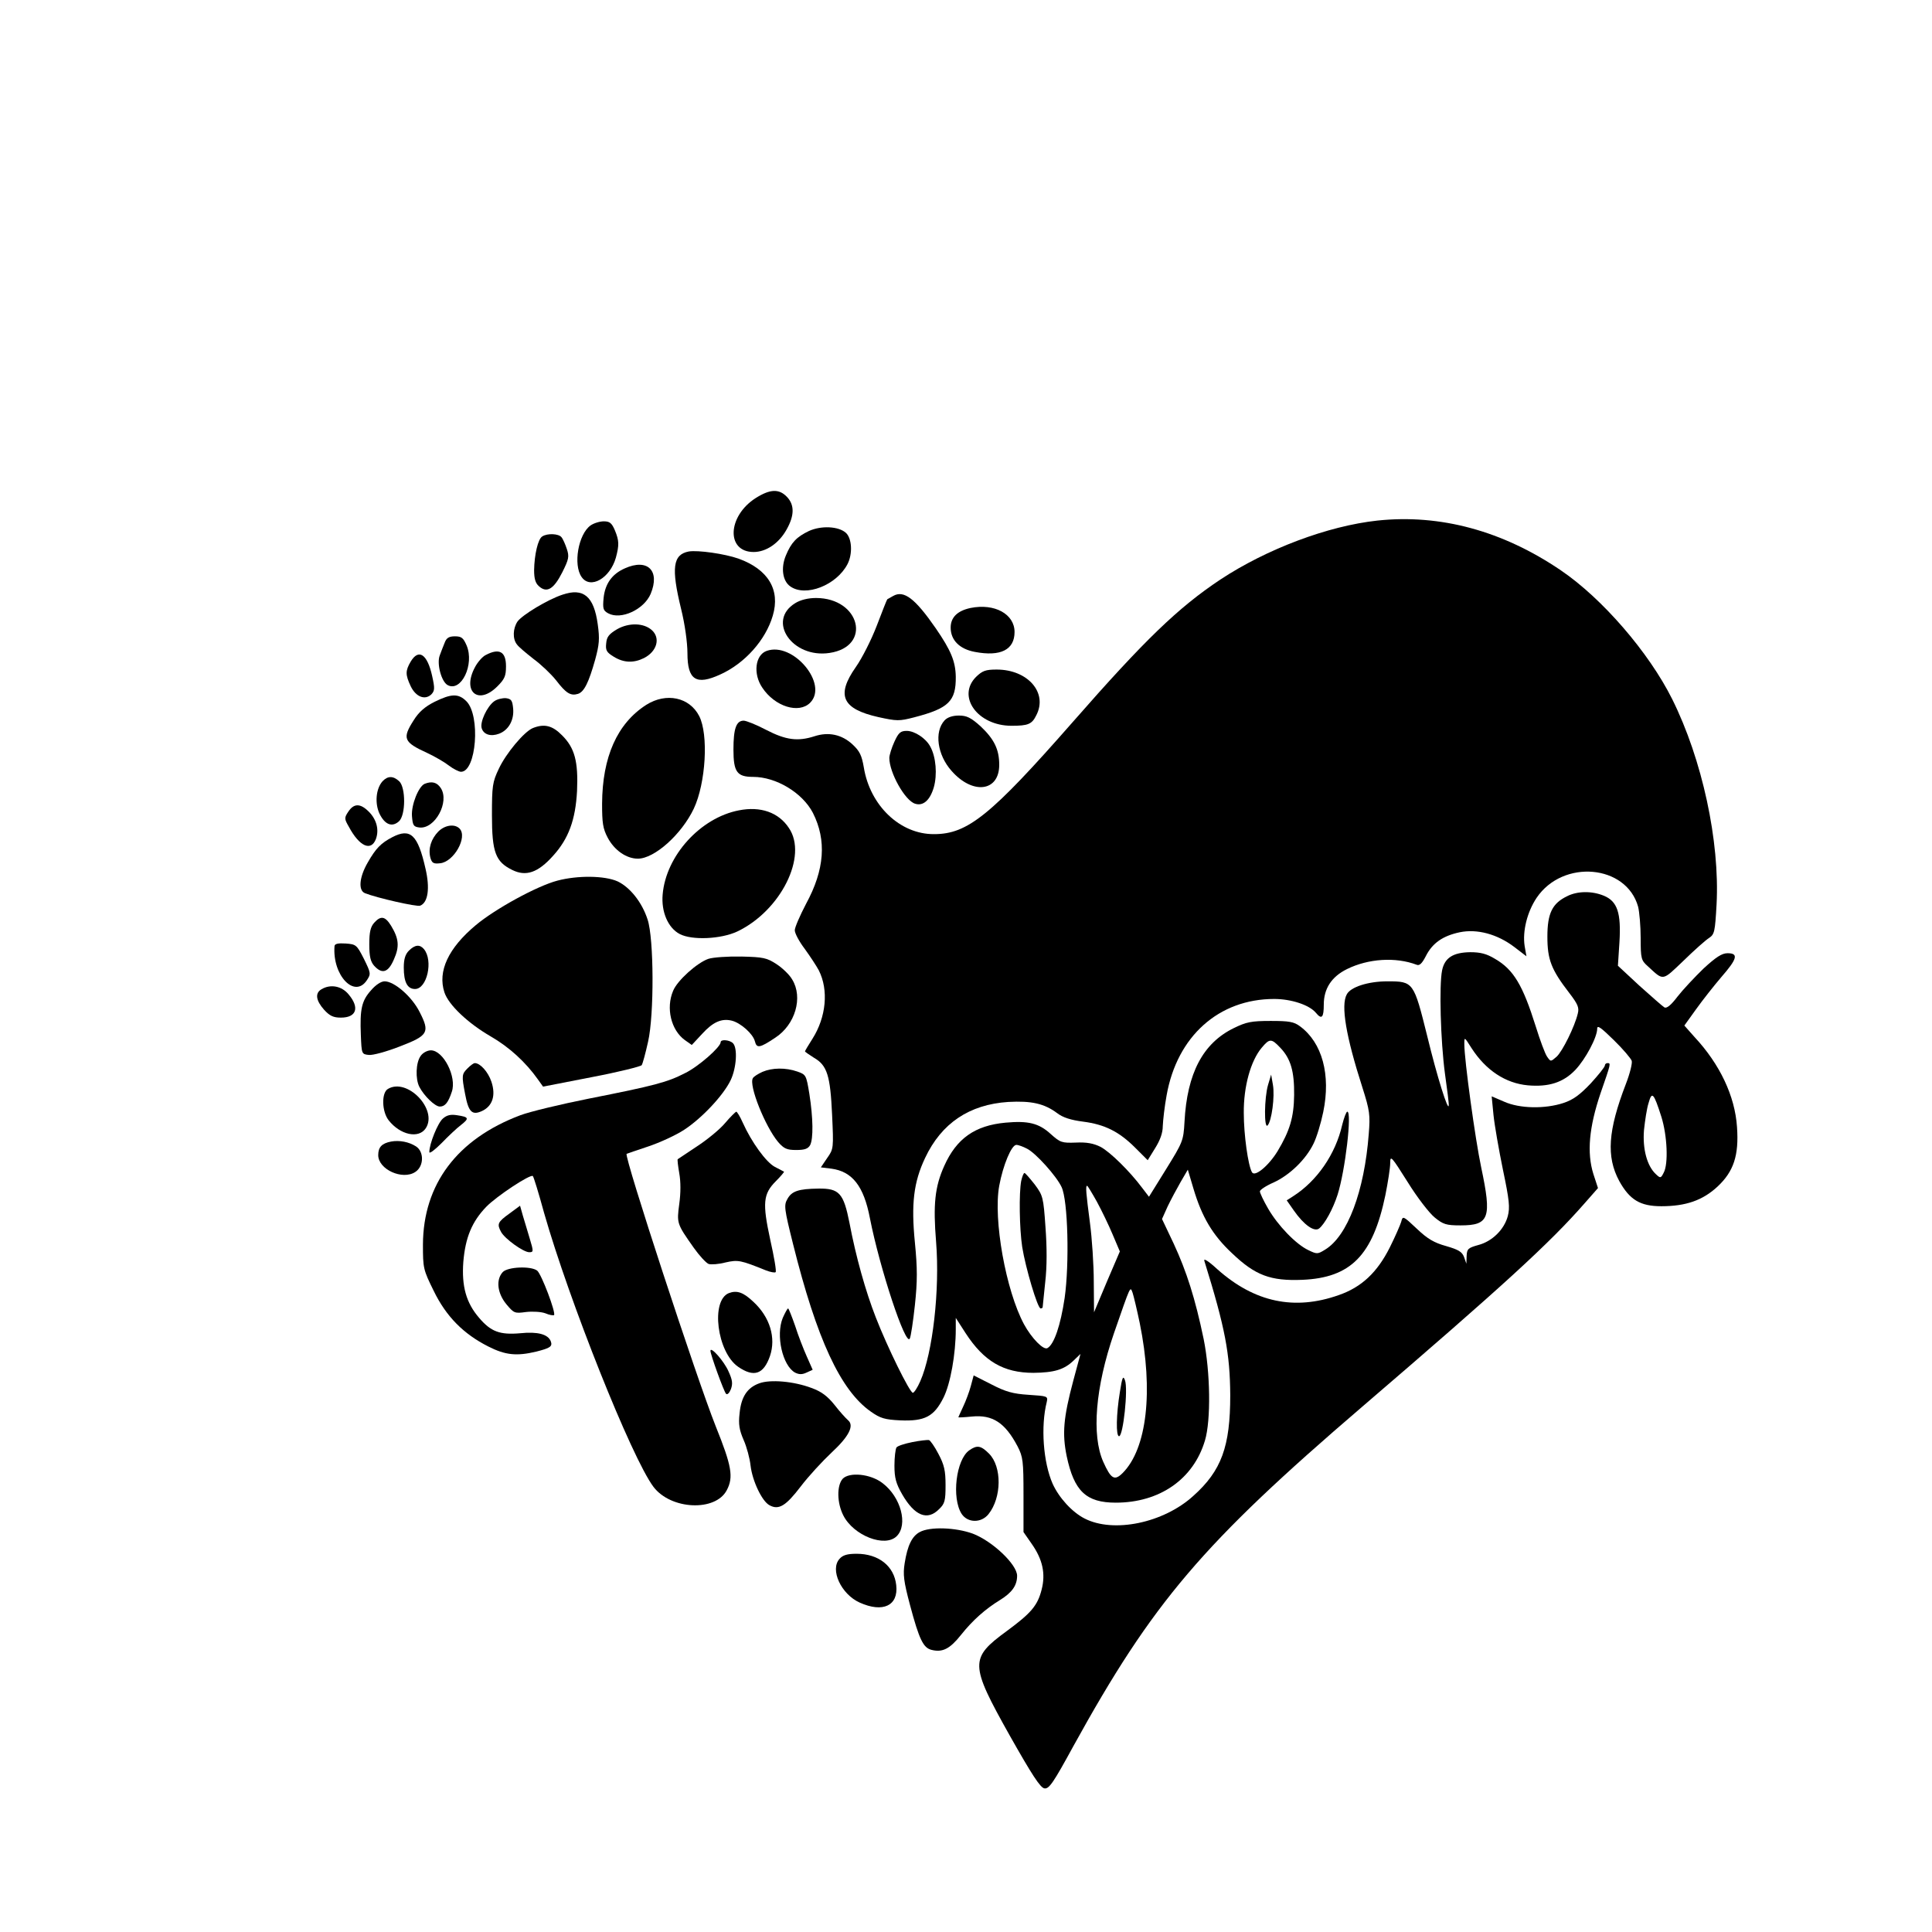 <?xml version="1.0" encoding="UTF-8" standalone="yes"?>
<svg version="1.0" xmlns="http://www.w3.org/2000/svg" width="200mm" height="200mm" viewBox="0 0 756 756" preserveAspectRatio="xMidYMid meet">
  <g transform="translate(0,756) scale(0.1,-0.1)" fill="#000000" stroke="none">
    <path d="M2957 5611 c-111 -71 -116 -211 -8 -211 49 0 99 34 129 88 31 55 31
96 2 127 -31 33 -66 32 -123 -4z"/>
    <path d="M5390 5523 c-194 -21 -433 -111 -615 -231 -165 -110 -295 -235 -577
-557 -322 -367 -412 -439 -543 -439 -133 -1 -251 112 -275 262 -8 46 -16 63
-44 89 -42 39 -94 50 -149 32 -65 -21 -112 -15 -189 25 -38 20 -78 36 -88 36
-29 0 -40 -31 -40 -113 0 -88 14 -107 77 -107 90 0 193 -62 234 -141 54 -107
46 -222 -27 -356 -24 -46 -44 -92 -44 -103 0 -12 17 -44 39 -73 21 -29 46 -67
55 -84 39 -77 29 -183 -25 -268 -16 -25 -29 -47 -29 -49 0 -2 16 -13 35 -25
52 -30 64 -70 71 -223 6 -130 6 -134 -19 -169 l-25 -37 41 -5 c82 -11 127 -68
151 -194 39 -198 140 -503 156 -471 4 7 13 66 20 131 10 94 10 143 0 245 -15
151 -5 236 40 331 64 136 173 209 325 219 91 5 141 -6 192 -44 22 -17 54 -27
101 -33 85 -11 141 -39 204 -102 l49 -49 29 47 c20 32 30 60 30 87 1 23 7 77
15 120 41 231 204 377 421 377 66 0 137 -23 163 -54 23 -28 31 -19 31 32 0 62
30 109 91 139 83 41 190 48 272 17 11 -5 21 4 36 33 26 52 67 80 133 94 68 14
147 -7 214 -58 l47 -36 -7 40 c-9 58 10 134 47 189 103 152 351 130 397 -35 5
-20 10 -76 10 -123 0 -80 2 -87 28 -110 63 -58 55 -59 140 22 42 41 87 81 100
89 21 14 23 25 29 131 13 247 -56 567 -174 804 -91 182 -273 393 -435 503
-228 155 -472 221 -718 195z"/>
    <path d="M2311 5504 c-48 -34 -69 -154 -35 -202 34 -49 111 -5 134 76 13 49
13 66 -4 107 -12 28 -20 35 -43 35 -16 0 -39 -7 -52 -16z"/>
    <path d="M3165 5482 c-48 -23 -69 -45 -90 -96 -20 -48 -13 -100 18 -121 60
-42 180 5 223 87 21 40 18 101 -6 123 -29 26 -97 29 -145 7z"/>
    <path d="M2122 5461 c-17 -10 -31 -72 -32 -132 0 -33 5 -51 19 -63 31 -28 58
-11 91 54 26 52 28 62 18 92 -6 18 -15 39 -21 46 -11 14 -55 16 -75 3z"/>
    <path d="M2695 5402 c-62 -12 -69 -64 -30 -224 15 -60 25 -133 25 -174 0 -105
34 -127 129 -83 95 43 177 134 205 230 30 101 -18 181 -134 223 -54 19 -159
34 -195 28z"/>
    <path d="M2445 5336 c-50 -22 -77 -60 -83 -115 -4 -43 -2 -50 18 -61 50 -27
140 15 166 76 38 91 -12 140 -101 100z"/>
    <path d="M2201 5233 c-58 -19 -157 -79 -176 -105 -18 -27 -20 -68 -2 -90 6 -9
36 -34 64 -56 29 -21 69 -59 89 -84 39 -51 57 -62 86 -53 24 8 42 45 67 134
16 59 18 81 10 138 -15 110 -56 144 -138 116z"/>
    <path d="M3495 5228 c-11 -6 -21 -12 -23 -13 -2 -2 -20 -48 -41 -103 -21 -55
-58 -128 -82 -162 -78 -111 -54 -164 88 -196 73 -16 82 -16 140 -1 135 35 164
63 163 159 -1 60 -19 103 -78 189 -81 117 -125 151 -167 127z"/>
    <path d="M3112 5200 c-113 -69 -12 -217 134 -195 167 25 120 215 -53 215 -30
0 -60 -7 -81 -20z"/>
    <path d="M3798 5181 c-52 -11 -78 -37 -78 -77 0 -49 35 -84 95 -95 100 -19
155 8 155 78 0 70 -78 113 -172 94z"/>
    <path d="M2415 5098 c-32 -19 -41 -30 -43 -56 -3 -27 2 -35 30 -52 39 -24 78
-25 118 -5 51 26 65 78 31 109 -32 29 -90 30 -136 4z"/>
    <path d="M1740 5045 c-6 -14 -14 -36 -19 -49 -13 -32 6 -104 31 -117 53 -28
105 81 74 155 -13 30 -20 36 -46 36 -23 0 -33 -6 -40 -25z"/>
    <path d="M3000 5013 c-45 -16 -54 -90 -17 -144 49 -74 143 -103 187 -59 73 73
-67 240 -170 203z"/>
    <path d="M1901 4997 c-13 -6 -32 -28 -42 -47 -52 -96 12 -151 87 -76 29 29 34
41 34 79 0 57 -26 72 -79 44z"/>
    <path d="M1607 4971 c-21 -36 -21 -51 0 -96 20 -42 56 -56 81 -32 13 14 14 23
3 72 -19 86 -53 108 -84 56z"/>
    <path d="M3819 4911 c-76 -77 7 -191 139 -191 65 0 80 6 97 41 46 88 -33 179
-155 179 -44 0 -56 -5 -81 -29z"/>
    <path d="M1701 4814 c-38 -19 -62 -40 -82 -72 -46 -72 -40 -86 54 -129 28 -13
66 -35 84 -49 17 -13 39 -24 47 -24 60 0 77 220 21 276 -31 31 -59 30 -124 -2z"/>
    <path d="M1934 4816 c-28 -20 -57 -82 -49 -106 8 -25 36 -33 68 -21 37 14 59
53 55 98 -3 32 -7 38 -28 41 -14 1 -35 -4 -46 -12z"/>
    <path d="M2529 4802 c-114 -73 -172 -204 -173 -387 0 -75 3 -97 22 -133 26
-49 73 -82 118 -82 65 0 171 95 219 196 47 100 58 290 21 362 -38 74 -129 93
-207 44z"/>
    <path d="M3696 4741 c-41 -45 -28 -135 27 -197 83 -95 187 -82 187 23 0 61
-20 101 -73 151 -38 34 -54 42 -85 42 -25 0 -45 -7 -56 -19z"/>
    <path d="M2085 4711 c-34 -14 -105 -99 -133 -159 -25 -52 -27 -68 -27 -182 0
-145 14 -182 79 -214 54 -27 101 -11 160 55 61 67 88 141 94 254 5 115 -9 168
-58 217 -38 39 -70 47 -115 29z"/>
    <path d="M3500 4658 c-11 -24 -20 -53 -20 -64 0 -57 61 -167 101 -179 31 -10
58 13 73 64 14 49 9 119 -14 160 -17 32 -61 61 -92 61 -24 0 -32 -7 -48 -42z"/>
    <path d="M1497 4503 c-26 -29 -31 -86 -12 -127 21 -43 49 -54 76 -30 27 24 27
133 1 157 -24 22 -45 21 -65 0z"/>
    <path d="M1662 4493 c-24 -10 -53 -82 -50 -126 3 -37 6 -42 29 -45 61 -7 119
100 84 154 -15 23 -35 28 -63 17z"/>
    <path d="M1363 4384 c-16 -24 -16 -28 2 -59 41 -77 87 -98 106 -48 13 36 3 76
-28 107 -33 33 -58 33 -80 0z"/>
    <path d="M2891 4389 c-150 -29 -285 -177 -298 -329 -6 -68 21 -131 67 -155 48
-25 161 -20 225 10 170 81 277 295 202 405 -40 61 -111 86 -196 69z"/>
    <path d="M1715 4306 c-28 -29 -40 -66 -31 -102 6 -21 12 -25 38 -22 54 5 109
103 76 136 -19 19 -57 14 -83 -12z"/>
    <path d="M1535 4284 c-44 -23 -64 -43 -96 -99 -33 -57 -38 -109 -11 -120 48
-19 203 -54 216 -49 31 12 39 68 21 145 -30 133 -59 160 -130 123z"/>
    <path d="M2181 4114 c-80 -21 -244 -111 -319 -174 -108 -90 -150 -181 -123
-263 16 -49 92 -121 182 -173 71 -41 136 -100 184 -168 l20 -28 190 37 c105
20 193 42 196 47 4 6 15 47 25 92 24 105 23 404 -2 478 -22 68 -69 126 -117
149 -51 23 -157 24 -236 3z"/>
    <path d="M6132 4053 c-58 -28 -77 -67 -77 -158 0 -90 15 -129 86 -221 33 -43
39 -57 33 -80 -12 -51 -60 -148 -83 -169 -23 -20 -23 -20 -37 0 -8 11 -28 65
-45 120 -50 159 -86 221 -159 263 -33 20 -57 26 -97 26 -67 -1 -100 -22 -110
-71 -12 -58 -6 -275 11 -403 9 -63 16 -119 15 -125 -1 -30 -46 113 -84 270
-53 213 -54 215 -156 215 -75 0 -144 -22 -159 -51 -24 -43 -3 -165 61 -364 29
-91 31 -108 25 -182 -17 -224 -83 -400 -171 -453 -29 -18 -32 -18 -65 -2 -49
23 -120 97 -158 163 -18 31 -32 61 -32 67 0 6 24 22 54 35 63 29 126 90 156
152 12 24 29 80 38 124 30 145 -4 271 -91 335 -24 18 -43 21 -115 21 -75 0
-95 -4 -144 -28 -121 -59 -183 -177 -193 -367 -4 -74 -7 -80 -72 -185 l-67
-108 -26 34 c-50 67 -126 141 -163 161 -28 14 -55 19 -97 17 -55 -2 -61 0 -99
34 -46 42 -88 52 -176 44 -120 -11 -192 -62 -240 -169 -37 -82 -44 -151 -32
-298 15 -187 -13 -434 -62 -545 -11 -25 -24 -45 -29 -45 -12 0 -100 179 -145
295 -40 102 -78 238 -103 370 -23 116 -40 135 -121 134 -79 -1 -105 -10 -122
-41 -14 -24 -12 -39 22 -175 93 -373 186 -574 305 -657 37 -26 54 -31 115 -34
96 -4 132 15 169 89 27 54 48 170 48 268 l0 44 38 -59 c72 -111 149 -156 266
-156 81 1 120 12 158 49 l26 25 -28 -104 c-39 -146 -44 -208 -26 -296 29 -137
76 -182 192 -182 172 0 304 92 349 243 24 80 21 268 -5 397 -33 159 -67 265
-117 373 l-46 97 22 49 c13 27 36 70 51 96 l28 48 22 -74 c33 -111 75 -182
151 -253 91 -87 151 -109 275 -104 190 8 276 96 325 331 10 50 19 107 19 126
0 32 5 26 68 -74 37 -60 85 -122 106 -139 33 -27 45 -31 101 -31 113 0 123 29
81 227 -23 108 -66 420 -66 482 0 30 0 29 28 -15 56 -87 133 -138 221 -146 81
-7 138 11 185 60 40 42 86 128 86 162 0 15 15 4 65 -45 36 -35 67 -72 70 -81
3 -9 -7 -50 -23 -91 -70 -182 -77 -284 -26 -379 41 -74 82 -99 165 -99 96 0
162 23 220 77 63 59 84 122 76 233 -8 121 -67 246 -167 353 l-39 44 46 64 c25
35 70 92 99 126 62 71 68 93 24 93 -22 0 -45 -15 -94 -60 -35 -34 -81 -83
-102 -110 -25 -33 -42 -47 -51 -42 -7 4 -51 43 -98 85 l-84 78 6 92 c7 115 -8
160 -61 182 -46 19 -103 19 -144 -2z m-1122 -593 c41 -43 55 -93 54 -185 -1
-87 -17 -140 -65 -220 -35 -57 -89 -102 -100 -82 -15 26 -32 146 -32 232 -1
103 27 204 70 255 31 37 38 37 73 0z m1491 -270 c23 -73 28 -185 9 -219 -11
-22 -13 -22 -30 -6 -35 32 -53 99 -47 173 4 37 11 85 18 106 13 47 20 40 50
-54z m-2482 -125 c34 -17 115 -107 135 -150 25 -52 31 -300 12 -434 -16 -107
-41 -181 -67 -196 -15 -10 -62 38 -92 93 -71 132 -121 410 -97 542 15 81 48
160 67 160 8 0 27 -7 42 -15z m273 -207 c19 -35 47 -93 62 -129 l28 -66 -51
-119 -50 -119 -1 120 c0 66 -7 170 -15 230 -15 115 -18 145 -11 145 2 0 19
-28 38 -62z m168 -476 c54 -265 28 -491 -67 -586 -32 -32 -46 -23 -76 44 -46
104 -31 291 42 503 67 193 63 184 73 158 4 -12 17 -66 28 -119z"/>
    <path d="M4962 3315 c-15 -51 -16 -173 -2 -159 16 16 29 114 21 159 l-7 40
-12 -40z"/>
    <path d="M3996 2939 c-9 -48 -7 -186 4 -259 13 -81 60 -240 72 -240 4 0 8 2 8
5 0 3 5 47 10 98 7 60 7 135 1 215 -8 117 -10 124 -42 167 -19 24 -37 45 -40
45 -4 0 -9 -14 -13 -31z"/>
    <path d="M4382 2112 c-14 -85 -16 -172 -3 -172 16 0 36 186 23 219 -7 20 -11
12 -20 -47z"/>
    <path d="M1464 3949 c-14 -16 -19 -36 -19 -84 0 -48 5 -68 19 -84 31 -34 55
-27 77 24 23 51 20 82 -11 133 -23 37 -40 40 -66 11z"/>
    <path d="M1309 3858 c-9 -115 79 -207 127 -133 16 24 15 28 -12 83 -28 55 -31
57 -71 60 -30 2 -43 -1 -44 -10z"/>
    <path d="M1600 3840 c-14 -14 -20 -33 -20 -66 0 -57 14 -84 44 -84 47 0 72
111 35 156 -16 19 -35 18 -59 -6z"/>
    <path d="M2772 3808 c-44 -15 -122 -85 -138 -125 -29 -68 -8 -154 46 -193 l27
-19 41 44 c42 46 76 61 116 51 35 -9 83 -52 90 -81 7 -28 19 -26 79 14 79 51
110 158 67 228 -10 18 -38 45 -61 60 -38 25 -52 28 -138 30 -53 1 -111 -3
-129 -9z"/>
    <path d="M1452 3685 c-37 -41 -44 -74 -40 -175 3 -74 3 -75 31 -78 15 -2 70
13 121 33 112 43 119 55 78 135 -30 60 -99 120 -137 120 -14 0 -35 -14 -53
-35z"/>
    <path d="M1258 3689 c-26 -15 -22 -44 10 -80 22 -24 36 -31 66 -31 61 0 74 39
30 91 -27 33 -71 41 -106 20z"/>
    <path d="M2820 3482 c0 -19 -86 -95 -139 -121 -70 -36 -119 -49 -377 -100
-110 -22 -231 -51 -268 -65 -247 -93 -380 -270 -381 -506 0 -92 1 -98 42 -181
49 -101 117 -169 214 -218 67 -34 111 -38 187 -20 55 14 65 20 57 41 -11 27
-51 38 -119 31 -80 -7 -115 6 -161 60 -51 59 -69 124 -62 219 8 96 34 158 90
216 41 42 173 129 182 120 3 -2 23 -67 44 -144 98 -344 343 -959 428 -1072 68
-90 243 -98 287 -13 27 51 19 95 -43 249 -75 188 -360 1058 -349 1067 2 1 40
14 85 29 45 15 108 44 140 65 69 45 153 134 182 194 23 48 28 126 9 145 -13
13 -48 16 -48 4z"/>
    <path d="M1646 3428 c-19 -26 -21 -90 -5 -121 18 -35 61 -77 80 -77 20 0 33
15 47 58 20 58 -33 162 -82 162 -14 0 -32 -10 -40 -22z"/>
    <path d="M1830 3380 c-23 -23 -24 -28 -10 -101 13 -70 27 -84 65 -67 42 19 56
61 38 115 -13 39 -44 73 -65 73 -5 0 -17 -9 -28 -20z"/>
    <path d="M6280 3391 c0 -6 -25 -37 -55 -70 -43 -45 -68 -64 -107 -77 -73 -24
-172 -22 -232 5 l-49 21 7 -72 c4 -40 21 -137 37 -215 25 -119 28 -148 19
-182 -14 -52 -61 -99 -116 -113 -39 -11 -44 -15 -45 -43 l-1 -30 -9 26 c-8 21
-22 29 -70 43 -47 13 -73 28 -115 68 -54 51 -55 51 -61 27 -4 -13 -24 -59 -45
-101 -49 -97 -110 -155 -200 -186 -173 -61 -329 -28 -474 101 -38 35 -56 45
-51 32 81 -261 100 -361 101 -525 0 -200 -34 -295 -145 -394 -117 -106 -312
-146 -425 -88 -49 25 -100 81 -125 136 -37 84 -47 225 -23 320 5 23 3 23 -71
28 -62 4 -90 12 -146 41 l-69 35 -11 -41 c-6 -23 -20 -60 -30 -81 -10 -22 -19
-41 -19 -42 0 -1 24 0 53 3 81 8 130 -24 179 -117 21 -41 23 -57 23 -190 l0
-145 32 -46 c43 -61 55 -117 39 -179 -16 -63 -41 -92 -136 -162 -146 -107
-146 -129 11 -409 87 -154 120 -205 136 -207 18 -3 35 22 113 165 311 564 505
792 1130 1328 552 474 734 640 872 798 l51 58 -18 55 c-26 83 -17 183 28 316
41 118 41 118 27 118 -5 0 -10 -4 -10 -9z"/>
    <path d="M2984 3366 c-18 -8 -35 -19 -38 -25 -17 -27 48 -189 99 -250 23 -26
34 -31 71 -31 33 0 46 5 54 19 13 25 12 106 -3 201 -12 73 -13 75 -47 87 -46
16 -98 15 -136 -1z"/>
    <path d="M1518 3299 c-26 -15 -24 -89 3 -123 45 -57 117 -73 145 -31 48 73
-72 199 -148 154z"/>
    <path d="M2837 3165 c-20 -24 -70 -65 -110 -91 -39 -26 -73 -49 -75 -50 -2 -1
1 -26 6 -55 6 -33 6 -77 0 -120 -10 -76 -10 -77 57 -172 22 -31 48 -59 58 -63
10 -3 40 -1 66 6 49 11 59 9 158 -31 18 -7 35 -10 38 -7 4 3 -6 60 -21 127
-31 143 -28 179 22 229 19 19 33 36 32 37 -2 1 -18 10 -36 19 -34 18 -91 96
-126 174 -10 23 -22 42 -25 42 -3 -1 -23 -20 -44 -45z"/>
    <path d="M5252 3158 c-26 -114 -98 -219 -192 -279 l-25 -16 28 -40 c39 -56 80
-85 99 -70 22 18 54 76 72 132 30 94 57 325 38 325 -4 0 -13 -24 -20 -52z"/>
    <path d="M1733 3183 c-20 -17 -53 -99 -53 -131 0 -8 21 8 48 35 26 27 60 59
76 71 33 26 31 31 -15 38 -25 4 -40 1 -56 -13z"/>
    <path d="M1530 3093 c-36 -7 -50 -22 -50 -53 0 -56 95 -99 145 -66 34 22 35
79 3 100 -28 18 -65 25 -98 19z"/>
    <path d="M1993 2811 c-46 -33 -49 -41 -32 -72 14 -26 87 -79 110 -79 17 0 17
3 2 53 -8 28 -21 69 -27 90 l-11 39 -42 -31z"/>
    <path d="M1967 2582 c-27 -30 -21 -82 14 -125 30 -36 33 -37 77 -31 26 3 60 1
76 -5 16 -7 31 -9 34 -7 8 9 -49 160 -66 174 -25 19 -116 15 -135 -6z"/>
    <path d="M2852 2500 c-72 -29 -46 -231 36 -288 62 -43 100 -30 125 42 24 71 0
152 -65 212 -39 37 -64 46 -96 34z"/>
    <path d="M3063 2403 c-28 -68 -1 -187 48 -214 16 -8 28 -8 45 0 l24 11 -23 52
c-13 29 -34 83 -46 121 -13 37 -25 67 -27 67 -3 0 -12 -17 -21 -37z"/>
    <path d="M2780 2274 c0 -14 52 -158 61 -168 5 -5 13 3 19 18 8 22 6 36 -9 69
-17 40 -71 101 -71 81z"/>
    <path d="M2971 2147 c-47 -17 -71 -53 -77 -118 -5 -42 -1 -65 16 -104 12 -27
24 -72 27 -100 7 -60 45 -140 74 -155 36 -20 64 -3 122 73 31 41 86 100 121
133 68 63 90 106 64 127 -8 7 -32 33 -52 59 -28 35 -52 53 -91 67 -69 26 -161
34 -204 18z"/>
    <path d="M3570 1917 c-30 -6 -58 -15 -62 -21 -4 -6 -8 -38 -8 -71 0 -48 6 -70
30 -112 49 -85 99 -105 145 -58 22 21 25 33 25 93 0 57 -5 80 -28 123 -15 29
-32 53 -37 54 -6 1 -35 -2 -65 -8z"/>
    <path d="M3793 1885 c-52 -36 -70 -187 -30 -249 24 -36 77 -36 105 -1 52 65
53 186 2 237 -32 32 -47 34 -77 13z"/>
    <path d="M3297 1773 c-23 -27 -22 -94 3 -143 40 -79 163 -127 209 -81 45 45
16 153 -55 207 -47 37 -131 45 -157 17z"/>
    <path d="M3599 1565 c-30 -16 -48 -52 -59 -122 -7 -44 -4 -70 21 -164 36 -135
52 -167 84 -175 43 -11 72 4 115 58 46 58 96 102 153 137 47 29 67 57 67 95 0
44 -97 136 -174 165 -66 24 -167 28 -207 6z"/>
    <path d="M3285 1460 c-38 -42 6 -138 79 -171 91 -41 152 -12 143 68 -8 75 -69
123 -155 123 -36 0 -54 -5 -67 -20z"/>
  </g>
</svg>